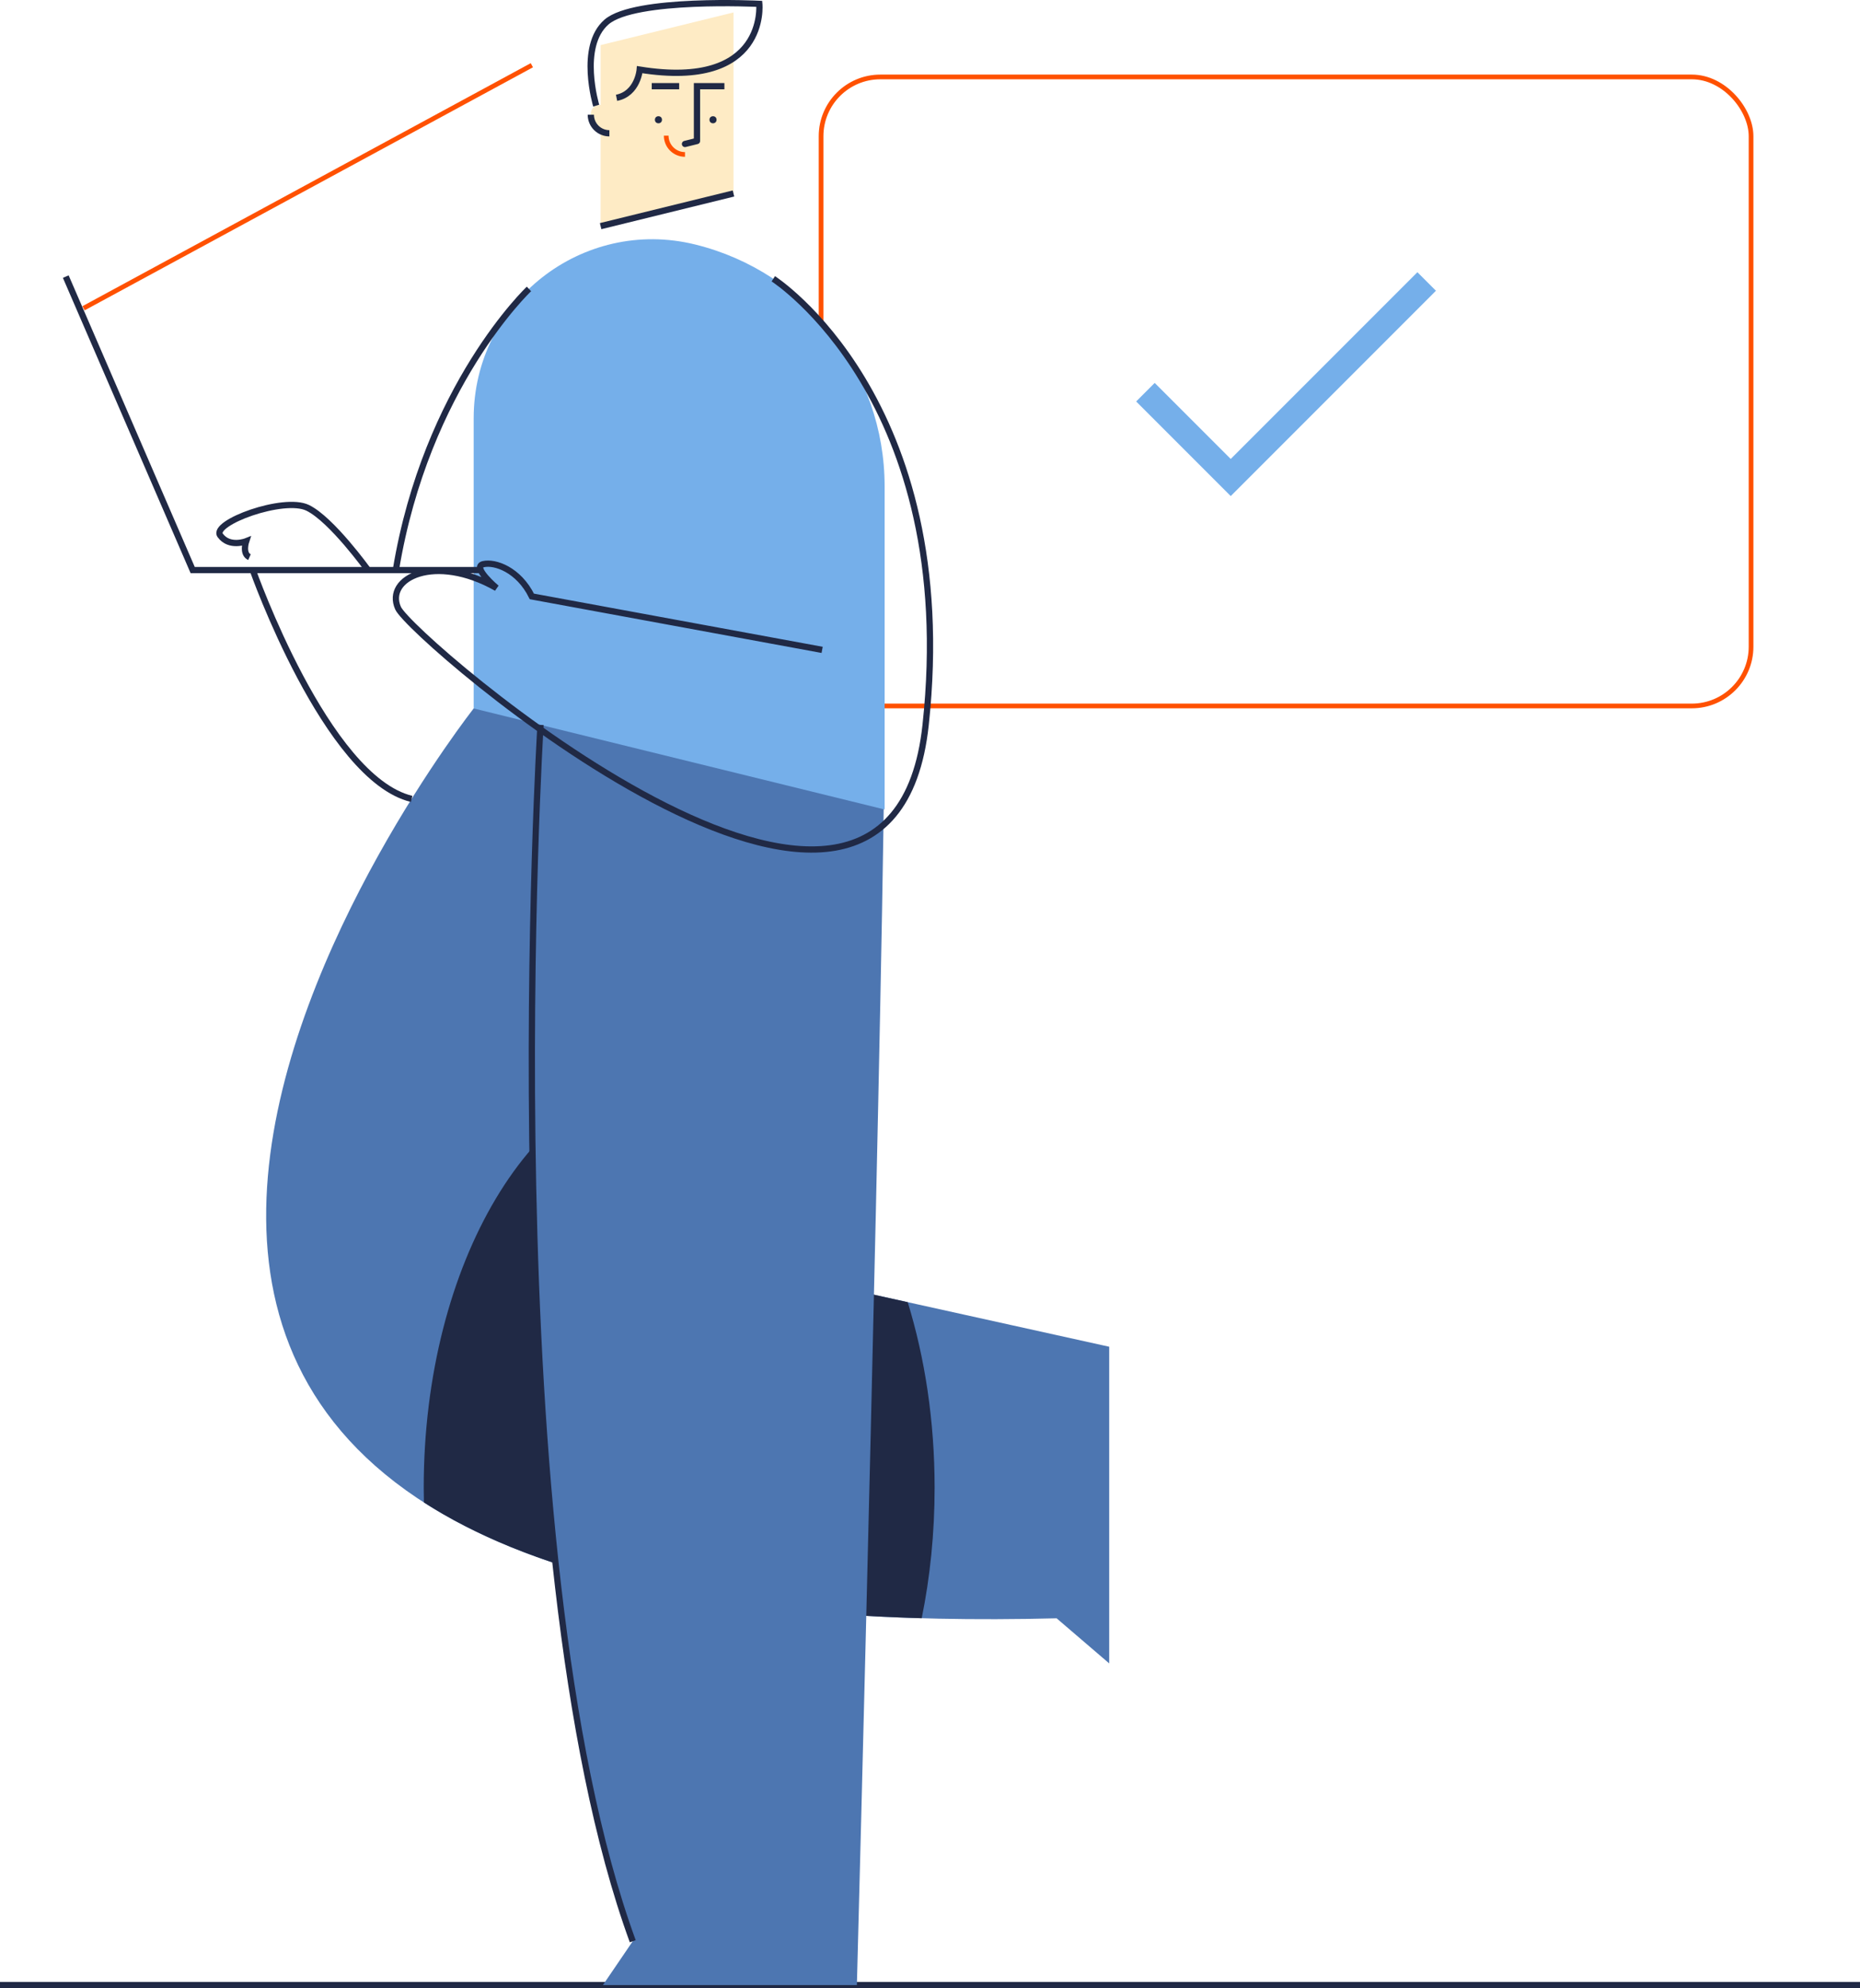 <?xml version="1.0" encoding="UTF-8"?><svg id="Layer_2" xmlns="http://www.w3.org/2000/svg" viewBox="0 0 594.15 634.85"><g id="Layer_1-2"><g><rect x="262.28" y="24.57" width="297.07" height="200.85" rx="18.93" ry="18.93" fill="none" stroke="#ff5101" stroke-miterlimit="10" stroke-width="1.5"/><polygon points="458.69 92.84 452.77 86.92 393.14 146.55 368.85 122.27 362.93 128.19 387.22 152.48 393.14 158.4 399.06 152.48 399.06 152.48 458.69 92.84" fill="#75afea"/><line x1="594.15" y1="633.85" x2="0" y2="633.85" fill="none" stroke="#202945" stroke-miterlimit="10" stroke-width="2"/><path d="M151.31,226.22s-237.36,301.32,186.21,290.52l16.8,14.4v-101.11l-145.13-32.09,17.04-185.99" fill="#4d76b1"/><path d="M214.27,342.54c-43.82,2.3-78.92,60.74-78.92,132.51,0,1.57,.02,3.14,.06,4.7,32.31,20.78,82.86,34.79,159.02,36.97,2.67-13.1,4.12-27.11,4.12-41.67,0-21.3-3.1-41.42-8.59-59.25l-80.77-17.86,5.08-55.41Z" fill="#202945"/><path d="M172.66,231.47s-16.15,263.59,29.46,388.39l-9.53,14h81.13s8.86-335.27,8.86-407.63l-109.93,5.25Z" fill="#4d76b1"/><polygon points="234.3 27.52 234.3 61.78 191.86 72.21 191.86 14.4 234.3 3.97 234.3 27.52" fill="#feebc5"/><circle cx="210.33" cy="38.24" r="1.13" fill="#202945"/><circle cx="227.76" cy="38.24" r="1.13" fill="#202945"/><polyline points="222.64 45.01 222.64 27.52 231.4 27.52" fill="none" stroke="#202945" stroke-miterlimit="10" stroke-width="2"/><line x1="208.19" y1="27.52" x2="216.95" y2="27.52" fill="none" stroke="#202945" stroke-miterlimit="10" stroke-width="2"/><line x1="232.77" y1="24.66" x2="232.77" y2="24.66" fill="none" stroke="#202945" stroke-miterlimit="10" stroke-width="2"/><path d="M194.66,36.48v6.07c-3.28,0-5.93-2.66-5.93-5.93,0-.18,0-.36,.02-.54,.33-3.68,5.91-3.3,5.91,.4Z" fill="#feebc5"/><path d="M194.66,42.56c-3.28,0-5.93-2.66-5.93-5.93" fill="none" stroke="#202945" stroke-miterlimit="10" stroke-width="2"/><path d="M218.81,49.32c-3.32,0-6-2.69-6-6" fill="none" stroke="#ff5101" stroke-miterlimit="10" stroke-width="1.5"/><line x1="234.3" y1="61.78" x2="191.86" y2="72.21" fill="none" stroke="#202945" stroke-miterlimit="10" stroke-width="2"/><line x1="222.64" y1="45.02" x2="218.81" y2="45.97" fill="none" stroke="#202945" stroke-linecap="round" stroke-miterlimit="10" stroke-width="2"/><path d="M151.31,133.55v92.67l131.27,32.26v-103.21c0-36.59-24.98-68.46-60.52-77.2h0c-36-8.85-70.75,18.4-70.75,55.47h0Z" fill="#75afea"/><path d="M172.66,231.47s-16.15,263.59,29.46,388.39" fill="none" stroke="#202945" stroke-miterlimit="10" stroke-width="2"/><path d="M190.45,33.73s-5.7-18.9,3.3-26.7c9-7.8,48.8-5.8,48.8-5.8,0,0,2.8,27.6-38.2,21,0,0-.6,7.65-7.4,9" fill="none" stroke="#202945" stroke-miterlimit="10" stroke-width="2"/><path d="M247.02,89.02s59.86,38.42,48.66,142.45c-11.2,104.03-164.27-27.7-168.53-37.3-4.27-9.6,11.73-17.6,31.47-6.4,0,0-8-6.72-4.27-7.62s11.35,1.76,15.54,10.29l92.73,17.07" fill="none" stroke="#202945" stroke-miterlimit="10" stroke-width="2"/><polyline points="153.98 182.03 61.55 182.03 21.01 88.32" fill="none" stroke="#202945" stroke-miterlimit="10" stroke-width="2"/><line x1="26.69" y1="98.43" x2="169.89" y2="20.83" fill="none" stroke="#ff5101" stroke-miterlimit="10" stroke-width="1.5"/><path d="M168.97,92.26s-32.81,30.97-42.52,89.77" fill="none" stroke="#202945" stroke-miterlimit="10" stroke-width="2"/><path d="M80.75,182.03s23.49,66.53,50.74,73.07" fill="none" stroke="#202945" stroke-miterlimit="10" stroke-width="2"/><path d="M117.55,182.03s-11.59-16.13-19.26-19.87c-7.67-3.73-30.87,4.8-27.94,8.8,2.93,4,8.27,1.87,8.27,1.87,0,0-1.33,4,1.07,5.07" fill="none" stroke="#202945" stroke-miterlimit="10" stroke-width="2"/></g></g></svg>